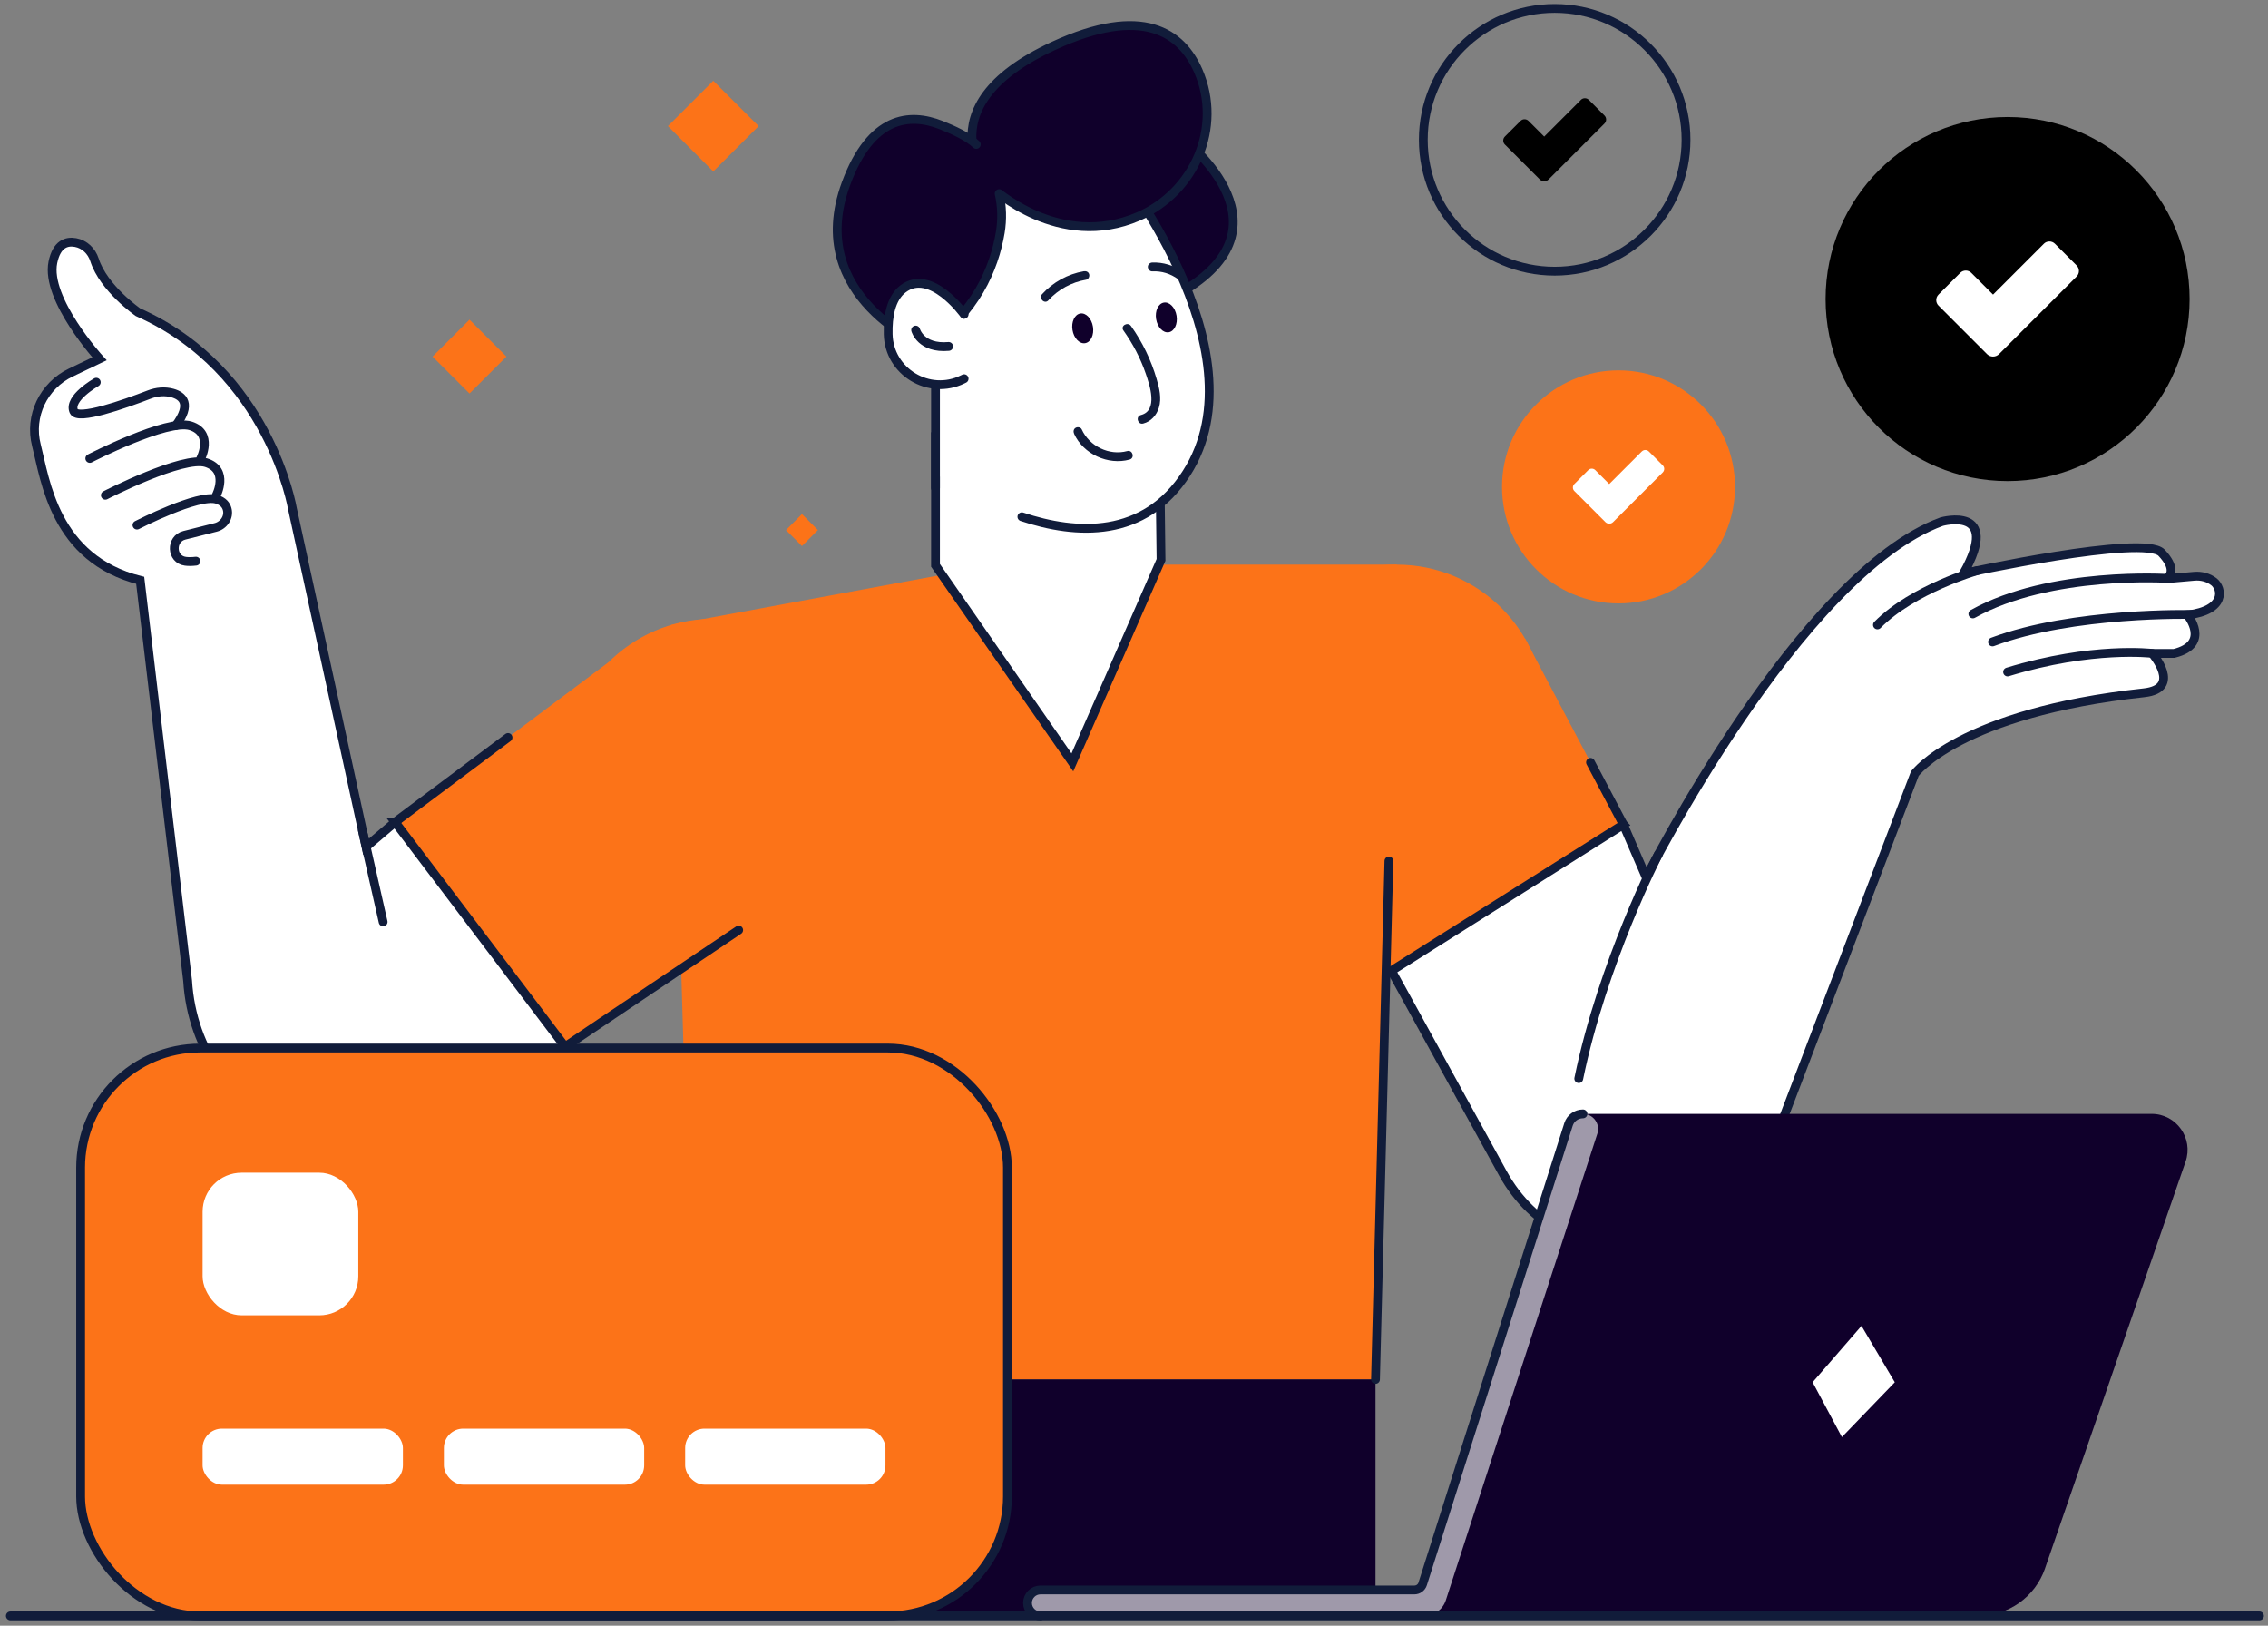 <?xml version="1.0" encoding="UTF-8"?> <svg xmlns="http://www.w3.org/2000/svg" id="Layer_1" data-name="Layer 1" version="1.1" viewBox="0 0 600 430"><rect x="0" y="0" width="600" height="430" fill="#808080" stroke="none"/><g><circle cx="531.11" cy="79.1" r="48.15" fill="#000" stroke-width="0"></circle><path d="M540.7,64.48l-13.44,13.44-5.75-5.75c-.81-.81-2.12-.81-2.93,0l-5.74,5.74c-.81.81-.81,2.12,0,2.93l12.81,12.81c.89.89,2.32.89,3.21,0l20.51-20.51c.81-.81.81-2.12,0-2.93l-5.74-5.74c-.81-.81-2.12-.81-2.93,0Z" fill="#fff" stroke-width="0"></path></g><g><circle cx="411.29" cy="36.98" r="34.75" fill="none" stroke="#111c3a" stroke-linecap="round" stroke-miterlimit="10" stroke-width="2.33"></circle><path d="M418.22,26.43l-9.7,9.7-4.15-4.15c-.58-.58-1.53-.58-2.11,0l-4.14,4.14c-.58.58-.58,1.53,0,2.11l9.24,9.24c.64.64,1.67.64,2.31,0l14.8-14.8c.58-.58.58-1.53,0-2.11l-4.14-4.14c-.58-.58-1.53-.58-2.11,0Z" fill="#000" stroke-width="0"></path></g><g><circle cx="428.18" cy="128.78" r="30.82" fill="#fc7318" stroke-width="0"></circle><path d="M434.33,119.42l-8.61,8.61-3.68-3.68c-.52-.52-1.36-.52-1.87,0l-3.67,3.67c-.52.52-.52,1.36,0,1.87l8.2,8.2c.57.57,1.49.57,2.05,0l13.13-13.13c.52-.52.52-1.36,0-1.87l-3.67-3.67c-.52-.52-1.36-.52-1.87,0Z" fill="#fff" stroke-width="0"></path></g><rect x="209.17" y="137.21" width="5.98" height="5.98" transform="translate(263.04 389.36) rotate(-135)" fill="#fc7318" stroke-width="0"></rect><rect x="117.31" y="87.41" width="13.81" height="13.81" transform="translate(145.35 248.84) rotate(-135)" fill="#fc7318" stroke-width="0"></rect><rect x="180.21" y="24.88" width="16.96" height="16.96" transform="translate(298.53 190.37) rotate(-135)" fill="#fc7318" stroke-width="0"></rect><g><path d="M312.35,36.22s30.46,22.6,1.21,40.43c-5.25,3.2-11.63,4.25-17.54,2.57-3.8-1.08-7.27-3.22-7.78-7.41-2.79-23.25,24.11-35.58,24.11-35.58Z" fill="#10002b" stroke-width="0"></path><path d="M312.35,36.22s30.46,22.6,1.21,40.43c-5.25,3.2-11.63,4.25-17.54,2.57-3.8-1.08-7.27-3.22-7.78-7.41-2.79-23.25,24.11-35.58,24.11-35.58Z" fill="none" stroke="#111c3a" stroke-linecap="round" stroke-miterlimit="10" stroke-width="2.33"></path><circle cx="369.52" cy="188.54" r="39.19" fill="#fc7318" stroke-width="0"></circle><circle cx="188.69" cy="202.89" r="39.19" transform="translate(-52.12 339.92) rotate(-76.72)" fill="#fc7318" stroke-width="0"></circle><polygon points="403.47 168.93 429.46 218.08 368.09 256.76 337.34 210.9 403.47 168.93" fill="#fc7318" stroke-width="0"></polygon><polygon points="161 175.15 104.53 217.44 149.5 276.85 207.93 237.04 161 175.15" fill="#fc7318" stroke-width="0"></polygon><path d="M429.46,218.08l6.04,13.99s40.6-80.39,78.19-94.1c0,0,15.91-4.39,5.76,13.72,0,0,47.74-10.43,52.4-5.49,3.61,3.82,2.46,5.83,1.75,6.55-.1.1-.02.28.13.27l6.76-.6c1.85-.16,3.72.31,5.19,1.45,2.25,1.76,3.28,7.51-6.97,8.79,0,0,6.31,7.71-3.57,10.17h-5.76s8.05,9.3-2.19,10.41c-48.84,5.3-60.63,21.4-60.63,21.4l-38.48,100.8c-11.83,30.99-54.52,33.95-70.51,4.88l-29.46-53.55,61.36-38.68Z" fill="#fff" stroke-width="0"></path><path d="M429.46,218.08l6.04,13.99s40.6-80.39,78.19-94.1c0,0,15.91-4.39,5.76,13.72,0,0,47.74-10.43,52.4-5.49,3.61,3.82,2.46,5.83,1.75,6.55-.1.1-.02.28.13.27l6.76-.6c1.85-.16,3.72.31,5.19,1.45,2.25,1.76,3.28,7.51-6.97,8.79,0,0,6.31,7.71-3.57,10.17h-5.76s8.05,9.3-2.19,10.41c-48.84,5.3-60.63,21.4-60.63,21.4l-38.48,100.8c-11.83,30.99-54.52,33.95-70.51,4.88l-29.46-53.55,61.36-38.68Z" fill="none" stroke="#111c3a" stroke-linecap="round" stroke-miterlimit="10" stroke-width="2.33"></path><path d="M438.7,226s-14.73,28.57-21.04,59.29" fill="none" stroke="#111c3a" stroke-linecap="round" stroke-miterlimit="10" stroke-width="2.33"></path><path d="M523.12,150.92s-17.04,4.84-26.44,14.37" fill="none" stroke="#111c3a" stroke-linecap="round" stroke-miterlimit="10" stroke-width="2.33"></path><path d="M573.73,153.01s-31.32-2.09-51.81,9.37" fill="none" stroke="#111c3a" stroke-linecap="round" stroke-miterlimit="10" stroke-width="2.33"></path><path d="M579.96,162.53s-31.57-.75-52.83,7.26" fill="none" stroke="#111c3a" stroke-linecap="round" stroke-miterlimit="10" stroke-width="2.33"></path><path d="M569.38,172.82s-15.83-1.94-38.27,4.92" fill="none" stroke="#111c3a" stroke-linecap="round" stroke-miterlimit="10" stroke-width="2.33"></path><path d="M104.53,217.44l-7.7,6.56-19.45-89.36s-6.02-36.57-40.87-52.06c0,0-9.11-6.31-11.52-13.86-.74-2.31-2.62-4.14-5.01-4.57-2.37-.43-4.98.36-5.99,5.23-2.01,9.75,12.33,25.53,12.33,25.53l-7.6,3.64c-7.21,3.45-11.07,11.5-9.08,19.24,2.36,9.18,4.79,30.04,27.45,35.71l12.54,105.87c2.3,37.4,45.01,57.49,75.28,35.41l24.58-17.93-44.97-59.41Z" fill="#fff" stroke-width="0"></path><path d="M104.53,217.44l-7.7,6.56-19.45-89.36s-6.02-36.57-40.87-52.06c0,0-9.11-6.31-11.52-13.86-.74-2.31-2.62-4.14-5.01-4.57-2.37-.43-4.98.36-5.99,5.23-2.01,9.75,12.33,25.53,12.33,25.53l-7.6,3.64c-7.21,3.45-11.07,11.5-9.08,19.24,2.36,9.18,4.79,30.04,27.45,35.71l12.54,105.87c2.3,37.4,45.01,57.49,75.28,35.41l24.58-17.93-44.97-59.41Z" fill="none" stroke="#111c3a" stroke-linecap="round" stroke-miterlimit="10" stroke-width="2.33"></path><path d="M25.47,101.1s-7.46,4.23-5.95,7.67c1.08,2.46,13.17-1.79,19.96-4.41,1.96-.76,4.11-.96,6.14-.4,2.74.76,5.15,2.87.89,8.62" fill="none" stroke="#111c3a" stroke-linecap="round" stroke-miterlimit="10" stroke-width="2.33"></path><path d="M23.76,121.26s20.54-10.57,26.67-8.62c6.13,1.95,2.69,8.62,2.69,8.62" fill="none" stroke="#111c3a" stroke-linecap="round" stroke-miterlimit="10" stroke-width="2.33"></path><path d="M27.87,131s20.54-10.57,26.67-8.62c6.13,1.95,2.69,8.62,2.69,8.62" fill="none" stroke="#111c3a" stroke-linecap="round" stroke-miterlimit="10" stroke-width="2.33"></path><path d="M36.24,138.89s16.26-8.36,21.11-6.82c1.7.54,2.47,1.54,2.75,2.61.57,2.13-.9,4.28-3.04,4.82l-8.29,2.09c-3.69.93-3.49,6.4.29,6.87.77.1,1.69.1,2.78-.03" fill="none" stroke="#111c3a" stroke-linecap="round" stroke-miterlimit="10" stroke-width="2.33"></path><polygon points="177.57 165.3 255.24 150.92 296.95 149.34 369.52 149.34 363.79 364.86 183.36 364.86 177.57 165.3" fill="#fc7318" stroke-width="0"></polygon><rect x="183.36" y="364.86" width="180.53" height="62.35" fill="#10002b" stroke-width="0"></rect><polygon points="283.7 201.65 307.15 148.09 306.75 115.5 247.49 115.5 247.49 149.54 283.7 201.65" fill="#fff" stroke-width="0"></polygon><polygon points="283.7 201.65 307.15 148.09 306.75 115.5 247.49 115.5 247.49 149.54 283.7 201.65" fill="none" stroke="#111c3a" stroke-linecap="round" stroke-miterlimit="10" stroke-width="2.33"></polygon><path d="M294.14,42.38s40.76,50.01,19.75,82.79c-21.01,32.78-66.4,0-66.4,0V42.38s15.97-10.93,46.65,0Z" fill="#fff" stroke-width="0"></path><path d="M294.14,42.38s40.76,50.01,19.75,82.79c-21.01,32.78-66.4,0-66.4,0V42.38s15.97-10.93,46.65,0Z" fill="#fff" stroke-width="0"></path><path d="M247.49,129.07V42.38s15.97-10.93,46.65,0c0,0,40.76,50.01,19.75,82.79-11.13,17.37-29.11,16.33-43.55,11.52" fill="none" stroke="#111c3a" stroke-linecap="round" stroke-miterlimit="10" stroke-width="2.33"></path><path d="M262.48,49.67s17.69,16.69,38.7,7.57c14.83-6.43,22.27-23.59,15.85-38.43-4.39-10.15-14.68-17.57-38.31-6.68-35.86,16.53-16.25,37.54-16.25,37.54Z" fill="#10002b" stroke-width="0"></path><path d="M262.48,49.67s17.69,16.69,38.7,7.57c14.83-6.43,22.27-23.59,15.85-38.43-4.39-10.15-14.68-17.57-38.31-6.68-35.86,16.53-16.25,37.54-16.25,37.54Z" fill="none" stroke="#111c3a" stroke-linecap="round" stroke-miterlimit="10" stroke-width="2.33"></path><path d="M264.44,44.34s7.08,29.14-19.43,47.35c0,0-32.32-13.07-21.19-43.14,13.17-35.58,40.62-4.2,40.62-4.2Z" fill="#10002b" stroke-width="0"></path><path d="M264.33,51.21c.75,3.31.87,6.8.29,10.29-1.6,9.51-6.49,21.19-19.61,30.2,0,0-32.32-13.07-21.19-43.14,6.58-17.79,16.74-18.84,25.25-15.44,2.98,1.19,6.99,2.98,9.21,5.08" fill="none" stroke="#111c3a" stroke-linecap="round" stroke-miterlimit="10" stroke-width="2.33"></path><path d="M255.06,100.17c-.12.06-.23.12-.35.17-8.93,4.4-19.52-1.99-19.74-11.95-.11-4.66.7-9.49,3.91-11.97,7.35-5.67,16.18,6.72,16.18,6.72v17.02Z" fill="#fff" stroke-width="0"></path><path d="M255.06,100.17c-.12.06-.23.12-.35.17-8.93,4.4-19.52-1.99-19.74-11.95-.11-4.66.7-9.49,3.91-11.97,7.35-5.67,16.18,6.72,16.18,6.72" fill="none" stroke="#111c3a" stroke-linecap="round" stroke-miterlimit="10" stroke-width="2.33"></path><path d="M242.24,87.3s1.36,4.98,8.73,4.33" fill="none" stroke="#111c3a" stroke-linecap="round" stroke-miterlimit="10" stroke-width="2.33"></path><line x1="429.46" y1="218.08" x2="420.77" y2="201.65" fill="none" stroke="#111c3a" stroke-linecap="round" stroke-miterlimit="10" stroke-width="2.33"></line><line x1="363.89" y1="364.86" x2="367.44" y2="227.73" fill="none" stroke="#111c3a" stroke-linecap="round" stroke-miterlimit="10" stroke-width="2.33"></line><line x1="149.5" y1="276.85" x2="195.42" y2="246.01" fill="none" stroke="#111c3a" stroke-linecap="round" stroke-miterlimit="10" stroke-width="2.33"></line><line x1="104.53" y1="217.44" x2="134.4" y2="195.07" fill="none" stroke="#111c3a" stroke-linecap="round" stroke-miterlimit="10" stroke-width="2.33"></line><line x1="95.88" y1="219.63" x2="101.36" y2="243.85" fill="none" stroke="#111c3a" stroke-linecap="round" stroke-miterlimit="10" stroke-width="2.33"></line><path d="M289.14,86.41c.35,2.17-.58,4.12-2.07,4.36-1.49.24-2.99-1.32-3.34-3.49-.35-2.17.58-4.12,2.07-4.36,1.49-.24,2.99,1.32,3.34,3.49Z" fill="#10002b" stroke-width="0"></path><path d="M311.26,83.52c.35,2.17-.58,4.12-2.07,4.36-1.49.24-2.99-1.32-3.34-3.49-.35-2.17.58-4.12,2.07-4.36,1.49-.24,2.99,1.32,3.34,3.49Z" fill="#10002b" stroke-width="0"></path><path d="M297.2,87.4c2.49,3.52,4.51,7.35,5.91,11.43,1.01,2.97,3.37,9.75-1.3,10.95-1.45.37-.84,2.62.62,2.25,2.07-.53,3.55-2.21,4.16-4.21.77-2.49.1-5.19-.61-7.6-1.46-5-3.76-9.74-6.77-13.99-.86-1.21-2.88-.05-2.01,1.18h0Z" fill="#111c3a" stroke-width="0"></path><path d="M284.16,114.75c2.45,5.39,8.99,8.36,14.67,6.81,1.45-.39.83-2.64-.62-2.25-4.76,1.29-10.02-1.28-12.04-5.74-.26-.57-1.09-.71-1.59-.42-.59.34-.68,1.02-.42,1.59h0Z" fill="#111c3a" stroke-width="0"></path><path d="M277.35,79.43c2.63-2.88,6.13-4.78,9.98-5.44.62-.11.97-.87.81-1.43-.18-.66-.81-.92-1.43-.81-4.2.72-8.13,2.89-11.01,6.04-1.01,1.11.63,2.76,1.65,1.65h0Z" fill="#111c3a" stroke-width="0"></path><path d="M304.83,71.77c2.5-.1,4.79.59,6.87,2.1.49.36,1.32.1,1.59-.42.32-.6.11-1.21-.42-1.59-2.3-1.68-5.2-2.53-8.04-2.42-.61.02-1.19.52-1.17,1.17.03.61.51,1.19,1.17,1.17h0Z" fill="#111c3a" stroke-width="0"></path></g><g><path d="M541.01,414.85l37.19-107.62c2.13-6.17-2.45-12.61-8.98-12.61h-150.21c-1.8,0-3.39,1.16-3.93,2.87l-39.21,123.06h-100.6c-1.89,0-3.43,1.54-3.43,3.43h0c0,1.89,1.54,3.43,3.43,3.43h248.12c7.95,0,15.03-5.04,17.63-12.56Z" fill="#10002b" stroke-width="0"></path><path d="M376.37,418.95l38.58-121.54c.53-1.66,2.07-2.79,3.82-2.79h0c2.72,0,4.65,2.65,3.81,5.24l-40.09,123.43c-.8,2.45-3.08,4.11-5.66,4.11h-101.56c-1.89,0-3.43-1.54-3.43-3.43h0c0-1.89,1.54-3.43,3.43-3.43h98.92c1,0,1.89-.65,2.19-1.6Z" fill="#9f99aa" stroke-width="0"></path><path d="M275.26,427.41c-1.89,0-3.43-1.54-3.43-3.43h0c0-1.89,1.54-3.43,3.43-3.43h98.92c1,0,1.89-.65,2.19-1.6l38.58-121.54c.53-1.66,2.07-2.79,3.82-2.79h0" fill="none" stroke="#111c3a" stroke-linecap="round" stroke-miterlimit="10" stroke-width="2.33"></path><polygon points="479.53 365.61 487.28 380.11 501.27 365.61 492.46 350.7 479.53 365.61" fill="#fff" stroke-width="0"></polygon></g><g><rect x="21.33" y="277.21" width="245.19" height="150.2" rx="31.63" ry="31.63" fill="#fc7318" stroke-width="0"></rect><rect x="21.33" y="277.21" width="245.19" height="150.2" rx="31.63" ry="31.63" fill="none" stroke="#111c3a" stroke-linecap="round" stroke-miterlimit="10" stroke-width="2.33"></rect><rect x="53.6" y="310.18" width="41.19" height="37.73" rx="10.32" ry="10.32" fill="#fff" stroke-width="0"></rect><rect x="53.6" y="377.88" width="52.99" height="14.82" rx="5.11" ry="5.11" fill="#fff" stroke-width="0"></rect><rect x="117.43" y="377.88" width="52.99" height="14.82" rx="5.11" ry="5.11" fill="#fff" stroke-width="0"></rect><rect x="181.26" y="377.88" width="52.99" height="14.82" rx="5.11" ry="5.11" fill="#fff" stroke-width="0"></rect></g><line x1="2.74" y1="427.41" x2="597.74" y2="427.41" fill="none" stroke="#111c3a" stroke-linecap="round" stroke-miterlimit="10" stroke-width="2.33"></line></svg> 
